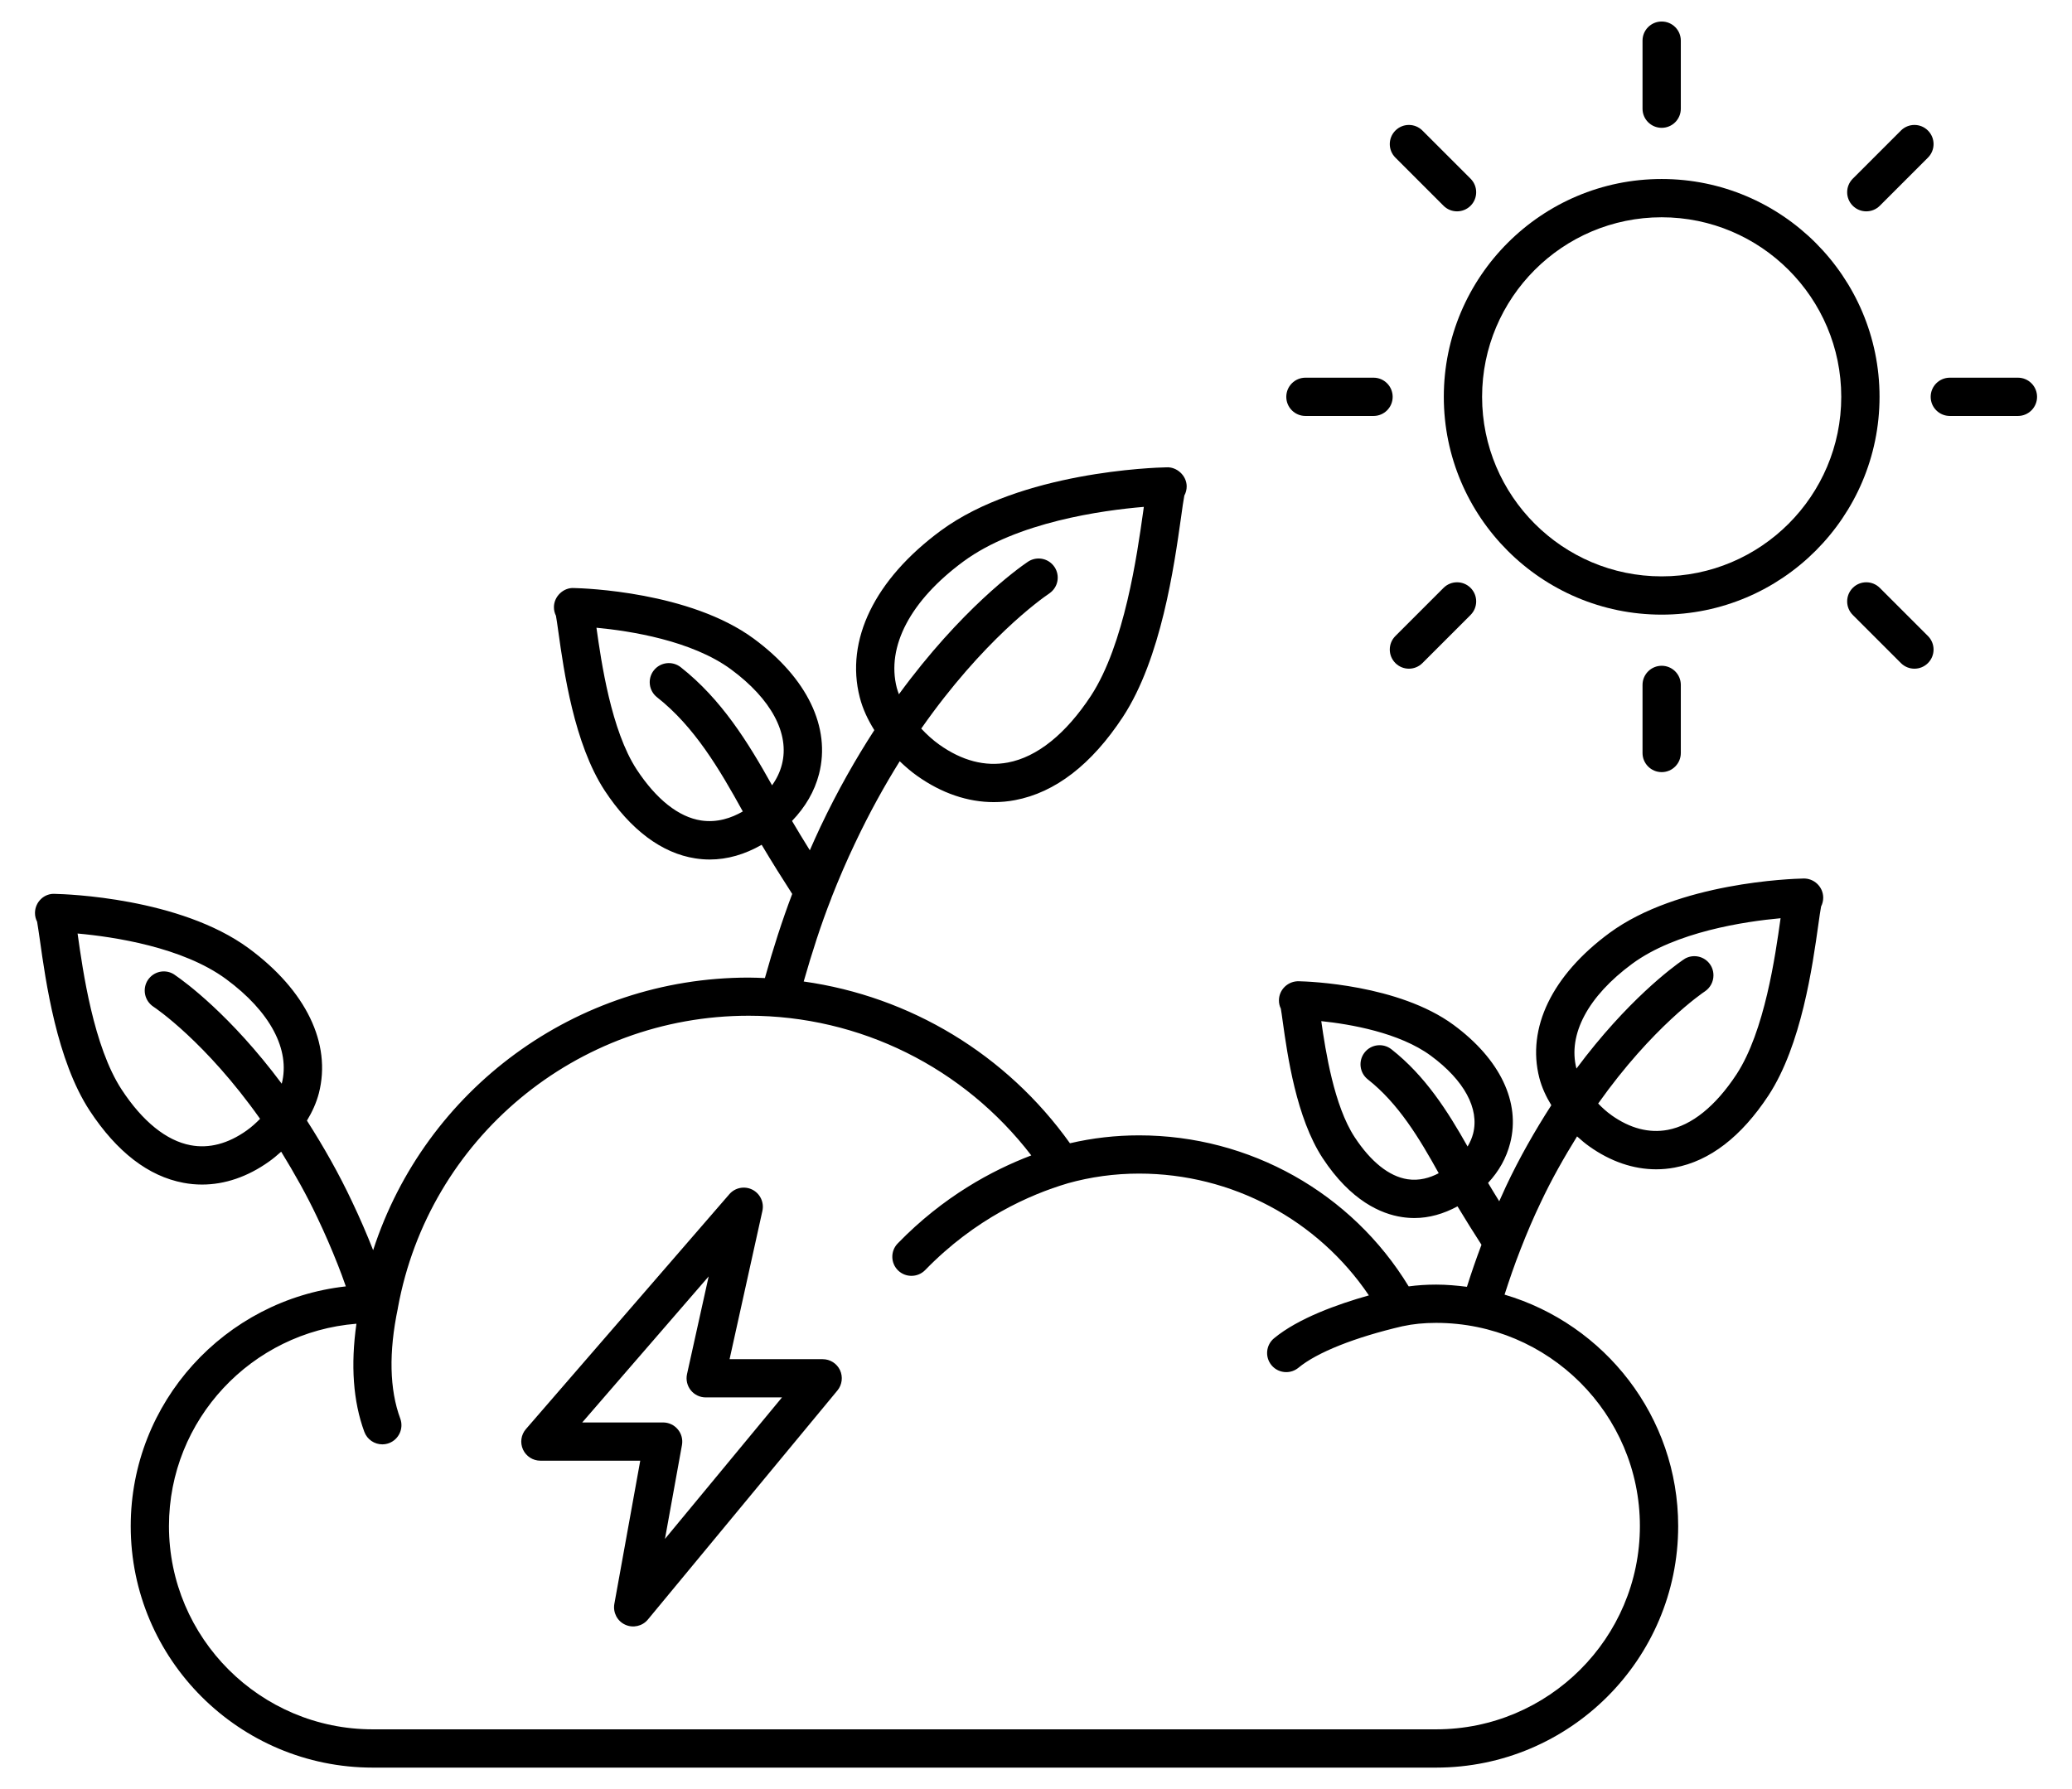 <svg width="44" height="38" viewBox="0 0 44 38" fill="none" xmlns="http://www.w3.org/2000/svg">
<path d="M17.47 28.869L15.493 28.869L16.19 25.719C16.23 25.538 16.142 25.352 15.976 25.268C15.81 25.185 15.608 25.225 15.487 25.366L11.168 30.354C11.064 30.474 11.04 30.643 11.106 30.788C11.172 30.932 11.316 31.025 11.475 31.025H13.596L13.046 34.067C13.014 34.249 13.107 34.431 13.275 34.508C13.44 34.585 13.641 34.542 13.759 34.398L17.783 29.534C17.883 29.413 17.904 29.244 17.838 29.102C17.771 28.96 17.628 28.869 17.47 28.869ZM14.121 32.686L14.482 30.692C14.503 30.573 14.471 30.451 14.393 30.359C14.316 30.267 14.202 30.213 14.081 30.213H12.364L15.049 27.111L14.589 29.187C14.563 29.307 14.592 29.433 14.669 29.529C14.746 29.625 14.863 29.681 14.986 29.681L16.606 29.681L14.121 32.686Z" fill="black"/>
<path d="M35.286 13.055C37.837 13.055 39.913 10.979 39.913 8.428C39.913 5.877 37.837 3.802 35.286 3.802C32.736 3.802 30.66 5.877 30.66 8.429C30.66 10.98 32.736 13.055 35.286 13.055ZM35.286 4.615C37.39 4.615 39.1 6.325 39.1 8.429C39.1 10.532 37.39 12.242 35.286 12.242C33.183 12.242 31.473 10.532 31.473 8.429C31.473 6.325 33.183 4.615 35.286 4.615Z" fill="black"/>
<path d="M35.287 2.715C35.511 2.715 35.693 2.534 35.693 2.309V0.863C35.693 0.638 35.511 0.457 35.287 0.457C35.062 0.457 34.88 0.638 34.88 0.863V2.309C34.88 2.534 35.062 2.715 35.287 2.715Z" fill="black"/>
<path d="M30.654 4.37C30.733 4.449 30.837 4.489 30.941 4.489C31.045 4.489 31.149 4.449 31.229 4.37C31.387 4.211 31.387 3.955 31.229 3.796L30.206 2.773C30.047 2.614 29.79 2.614 29.632 2.773C29.473 2.932 29.473 3.189 29.632 3.348L30.654 4.37Z" fill="black"/>
<path d="M27.722 8.835H29.168C29.392 8.835 29.574 8.653 29.574 8.429C29.574 8.204 29.392 8.022 29.168 8.022H27.722C27.497 8.022 27.315 8.204 27.315 8.429C27.315 8.653 27.497 8.835 27.722 8.835Z" fill="black"/>
<path d="M30.654 12.487L29.632 13.509C29.473 13.668 29.473 13.925 29.632 14.084C29.711 14.163 29.815 14.203 29.919 14.203C30.023 14.203 30.127 14.163 30.206 14.084L31.229 13.061C31.387 12.902 31.387 12.646 31.229 12.487C31.07 12.328 30.813 12.328 30.654 12.487Z" fill="black"/>
<path d="M34.88 14.547V15.994C34.88 16.218 35.062 16.4 35.287 16.4C35.511 16.4 35.693 16.218 35.693 15.994V14.547C35.693 14.323 35.511 14.141 35.287 14.141C35.062 14.141 34.88 14.323 34.88 14.547Z" fill="black"/>
<path d="M39.919 12.487C39.76 12.328 39.503 12.328 39.344 12.487C39.186 12.646 39.186 12.902 39.344 13.061L40.367 14.084C40.446 14.163 40.55 14.203 40.654 14.203C40.758 14.203 40.862 14.163 40.941 14.084C41.1 13.925 41.1 13.668 40.941 13.509L39.919 12.487Z" fill="black"/>
<path d="M42.852 8.022H41.406C41.181 8.022 40.999 8.204 40.999 8.429C40.999 8.653 41.181 8.835 41.406 8.835H42.852C43.076 8.835 43.258 8.653 43.258 8.429C43.258 8.204 43.076 8.022 42.852 8.022Z" fill="black"/>
<path d="M39.632 4.489C39.736 4.489 39.84 4.449 39.919 4.37L40.941 3.348C41.1 3.189 41.1 2.932 40.941 2.773C40.783 2.614 40.526 2.614 40.367 2.773L39.344 3.796C39.186 3.955 39.186 4.211 39.344 4.37C39.424 4.45 39.528 4.489 39.632 4.489Z" fill="black"/>
<path d="M38.289 18.66C38.053 18.665 35.637 18.743 34.178 19.816C32.959 20.714 32.416 21.837 32.689 22.896C32.742 23.101 32.833 23.294 32.943 23.475C32.591 24.022 32.264 24.596 31.982 25.195C31.933 25.299 31.885 25.408 31.837 25.515C31.754 25.381 31.672 25.247 31.6 25.125C31.833 24.874 31.988 24.596 32.069 24.281C32.293 23.412 31.855 22.496 30.866 21.768C29.702 20.912 27.786 20.846 27.586 20.842C27.357 20.833 27.161 21.015 27.159 21.245C27.158 21.308 27.172 21.369 27.199 21.423C27.21 21.483 27.223 21.579 27.24 21.702C27.34 22.414 27.526 23.741 28.087 24.598C28.688 25.512 29.333 25.784 29.768 25.85C29.858 25.864 29.947 25.871 30.037 25.871C30.347 25.871 30.655 25.783 30.951 25.623C31.116 25.897 31.31 26.207 31.46 26.439C31.346 26.741 31.244 27.037 31.151 27.332C30.937 27.305 30.72 27.285 30.498 27.285C30.292 27.285 30.099 27.298 29.914 27.323C28.706 25.337 26.539 24.115 24.189 24.115C23.692 24.115 23.2 24.171 22.721 24.283C21.373 22.394 19.329 21.165 17.067 20.847C17.242 20.235 17.433 19.639 17.652 19.083C17.656 19.074 17.659 19.065 17.661 19.056C17.817 18.659 17.984 18.273 18.157 17.91C18.462 17.264 18.783 16.687 19.106 16.169C19.232 16.29 19.358 16.396 19.474 16.478C19.994 16.848 20.55 17.037 21.104 17.037C21.254 17.037 21.404 17.024 21.554 16.995C22.408 16.834 23.18 16.24 23.846 15.226C24.659 13.984 24.933 12.031 25.081 10.982C25.105 10.808 25.132 10.614 25.15 10.526C25.182 10.467 25.2 10.4 25.2 10.328C25.197 10.098 24.988 9.913 24.771 9.926C24.505 9.931 21.68 10.02 19.98 11.27C18.573 12.307 17.945 13.598 18.258 14.814C18.321 15.06 18.432 15.293 18.567 15.508C18.177 16.11 17.788 16.79 17.422 17.563C17.346 17.724 17.271 17.891 17.197 18.06C17.065 17.847 16.931 17.628 16.819 17.437C17.103 17.141 17.297 16.809 17.392 16.442C17.647 15.45 17.141 14.401 16.005 13.564C14.651 12.569 12.413 12.495 12.19 12.49C11.971 12.475 11.765 12.662 11.763 12.893C11.762 12.96 11.778 13.023 11.806 13.079C11.82 13.15 11.835 13.267 11.857 13.419C11.973 14.251 12.191 15.799 12.841 16.792C13.389 17.625 14.054 18.123 14.766 18.232C14.868 18.248 14.97 18.256 15.072 18.256C15.446 18.256 15.818 18.148 16.174 17.943C16.379 18.289 16.636 18.698 16.823 18.987C16.608 19.555 16.415 20.155 16.243 20.774C16.129 20.77 16.014 20.764 15.899 20.764C12.224 20.764 9.03 23.142 7.924 26.554C7.789 26.21 7.638 25.862 7.477 25.524C7.199 24.932 6.873 24.357 6.518 23.802C6.627 23.622 6.717 23.428 6.771 23.222C7.043 22.163 6.5 21.04 5.282 20.142C3.822 19.069 1.407 18.991 1.17 18.986C0.939 18.969 0.745 19.159 0.743 19.388C0.742 19.457 0.759 19.521 0.788 19.578C0.802 19.654 0.824 19.811 0.845 19.953C0.971 20.851 1.205 22.523 1.905 23.591C2.482 24.468 3.151 24.984 3.896 25.123C4.026 25.148 4.158 25.16 4.29 25.16C4.774 25.16 5.259 24.995 5.711 24.673C5.795 24.614 5.883 24.541 5.971 24.462C6.251 24.919 6.516 25.387 6.743 25.871C6.899 26.198 7.043 26.532 7.174 26.864C7.23 27.005 7.286 27.156 7.344 27.323C4.778 27.608 2.776 29.78 2.776 32.415C2.776 35.243 5.081 37.544 7.915 37.544H30.497C33.332 37.544 35.637 35.243 35.637 32.415C35.637 30.091 34.078 28.126 31.95 27.498C32.052 27.182 32.16 26.865 32.289 26.537C32.43 26.175 32.569 25.851 32.716 25.545C32.946 25.055 33.211 24.588 33.49 24.137C33.579 24.218 33.667 24.291 33.749 24.349C34.201 24.671 34.686 24.836 35.17 24.836C35.302 24.836 35.433 24.824 35.564 24.799C36.308 24.66 36.978 24.144 37.555 23.267C38.255 22.198 38.489 20.526 38.615 19.628C38.635 19.486 38.657 19.329 38.672 19.253C38.701 19.196 38.717 19.132 38.717 19.064C38.715 18.832 38.517 18.649 38.289 18.66ZM31.282 24.079C31.257 24.176 31.216 24.265 31.165 24.352C30.739 23.596 30.265 22.851 29.548 22.287C29.371 22.148 29.116 22.179 28.978 22.355C28.839 22.532 28.87 22.787 29.046 22.926C29.695 23.436 30.14 24.176 30.552 24.919C30.364 25.018 30.137 25.085 29.89 25.047C29.501 24.988 29.111 24.678 28.766 24.152C28.329 23.485 28.148 22.323 28.058 21.689C28.672 21.753 29.715 21.931 30.384 22.423C31.092 22.944 31.419 23.547 31.282 24.079ZM20.461 11.924C21.598 11.088 23.411 10.839 24.29 10.766C24.285 10.799 24.28 10.832 24.276 10.867C24.147 11.783 23.879 13.69 23.166 14.78C22.633 15.59 22.024 16.079 21.403 16.196C20.919 16.287 20.428 16.159 19.945 15.815C19.81 15.719 19.681 15.602 19.563 15.475C20.875 13.6 22.101 12.727 22.281 12.606C22.302 12.591 22.325 12.572 22.343 12.554C22.502 12.395 22.5 12.139 22.342 11.981C22.199 11.839 21.978 11.825 21.819 11.938C21.615 12.076 20.406 12.944 19.089 14.746C19.072 14.7 19.056 14.655 19.044 14.611C18.818 13.732 19.335 12.753 20.461 11.924ZM16.604 16.238C16.564 16.395 16.494 16.541 16.395 16.68C15.883 15.762 15.319 14.851 14.455 14.171C14.277 14.032 14.023 14.063 13.884 14.239C13.745 14.416 13.776 14.671 13.953 14.81C14.744 15.431 15.277 16.334 15.774 17.235C15.532 17.375 15.23 17.478 14.889 17.427C14.411 17.354 13.938 16.979 13.521 16.345C12.978 15.516 12.768 14.058 12.666 13.333C13.379 13.4 14.69 13.604 15.523 14.217C16.378 14.847 16.773 15.584 16.604 16.238ZM5.983 23.018C4.894 21.557 3.919 20.849 3.727 20.718C3.567 20.593 3.337 20.606 3.191 20.753C3.033 20.911 3.034 21.17 3.193 21.329C3.212 21.348 3.233 21.366 3.256 21.381C3.303 21.411 4.366 22.129 5.523 23.764C5.434 23.854 5.341 23.939 5.24 24.01C5.24 24.01 5.24 24.011 5.239 24.011C4.843 24.293 4.439 24.399 4.045 24.324C3.534 24.228 3.028 23.82 2.585 23.145C1.984 22.229 1.758 20.614 1.649 19.839C1.648 19.835 1.647 19.832 1.647 19.828C2.413 19.897 3.875 20.115 4.8 20.795C5.737 21.485 6.169 22.296 5.983 23.018ZM34.824 32.414C34.824 34.794 32.883 36.731 30.497 36.731H7.915C5.529 36.731 3.588 34.794 3.588 32.414C3.588 30.151 5.344 28.293 7.569 28.116C7.444 28.995 7.499 29.767 7.737 30.413C7.798 30.577 7.953 30.678 8.118 30.678C8.165 30.678 8.212 30.67 8.259 30.653C8.47 30.575 8.577 30.341 8.5 30.131C8.271 29.512 8.253 28.722 8.449 27.786C8.449 27.784 8.448 27.782 8.449 27.779C8.449 27.778 8.45 27.777 8.45 27.776C9.108 24.183 12.241 21.574 15.899 21.574C18.263 21.574 20.468 22.675 21.9 24.541C21.069 24.857 20.03 25.415 19.064 26.41C18.907 26.571 18.911 26.828 19.072 26.985C19.151 27.061 19.253 27.099 19.355 27.099C19.461 27.099 19.567 27.058 19.647 26.976C20.71 25.881 21.874 25.371 22.664 25.137C22.666 25.136 22.666 25.136 22.668 25.135C23.16 24.997 23.671 24.927 24.189 24.927C26.161 24.927 27.984 25.908 29.069 27.514C28.405 27.701 27.568 28 27.055 28.425C26.882 28.568 26.858 28.824 27.001 28.997C27.081 29.094 27.197 29.144 27.314 29.144C27.406 29.144 27.497 29.113 27.573 29.051C27.966 28.725 28.773 28.404 29.788 28.168C29.789 28.168 29.79 28.168 29.791 28.168C30.007 28.121 30.238 28.098 30.497 28.098C32.883 28.098 34.824 30.034 34.824 32.414ZM37.81 19.514C37.701 20.29 37.475 21.904 36.875 22.82C36.431 23.495 35.925 23.904 35.413 23.999C35.018 24.072 34.615 23.968 34.219 23.686L34.219 23.685C34.119 23.615 34.026 23.53 33.938 23.439C35.09 21.812 36.158 21.087 36.206 21.056C36.318 20.98 36.386 20.853 36.386 20.718V20.714C36.386 20.489 36.205 20.309 35.98 20.309C35.885 20.309 35.798 20.342 35.728 20.397C35.526 20.537 34.554 21.249 33.477 22.696C33.477 22.695 33.476 22.695 33.476 22.694C33.291 21.972 33.722 21.162 34.66 20.471C35.584 19.791 37.046 19.573 37.812 19.503C37.811 19.507 37.811 19.51 37.81 19.514Z" fill="black"/>
</svg>
